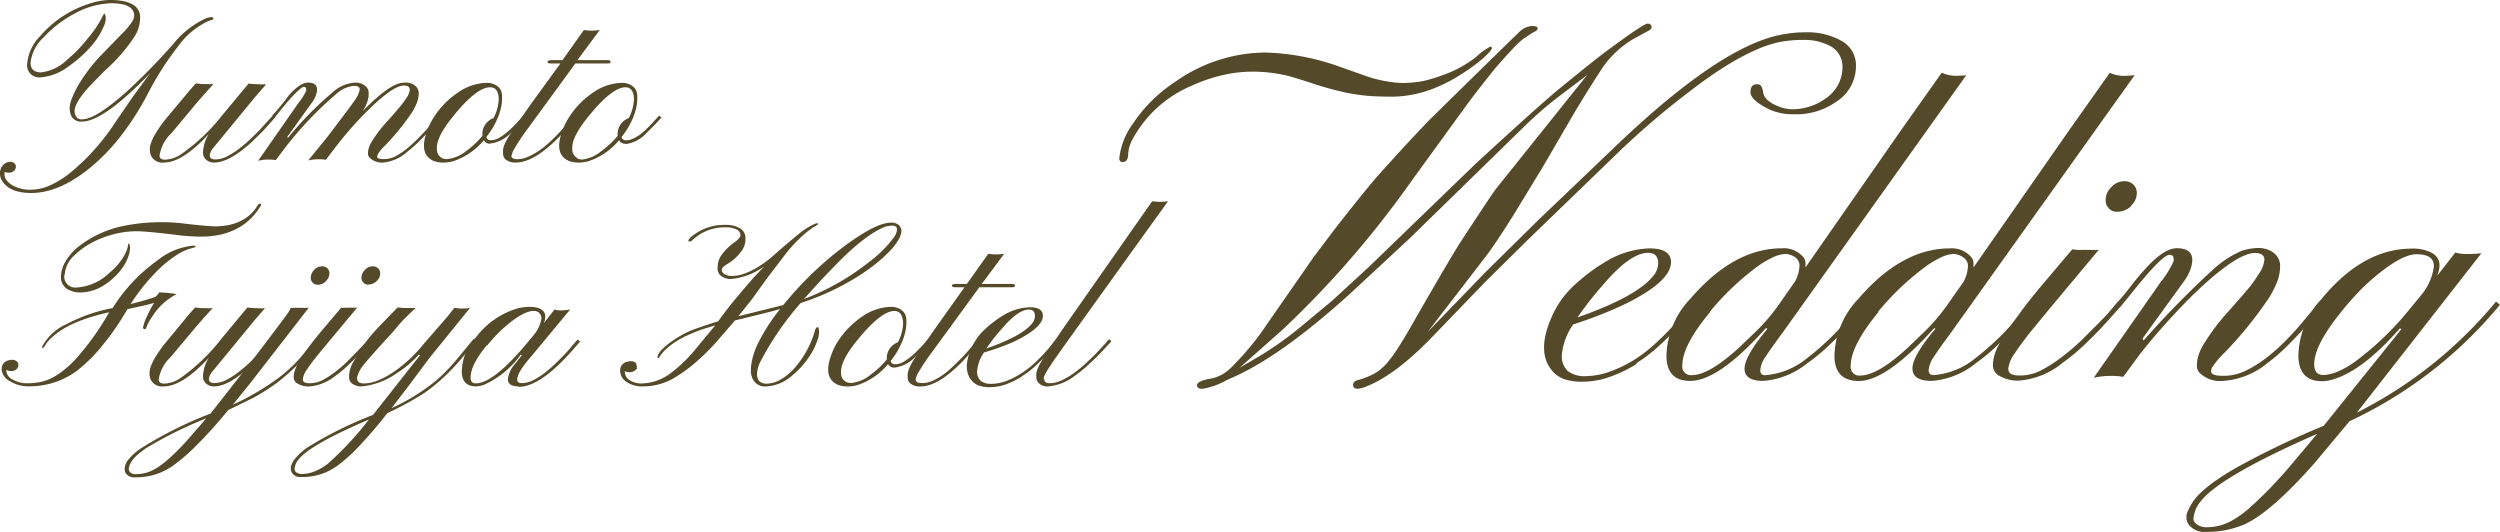 <svg xmlns="http://www.w3.org/2000/svg" viewBox="0 0 315.04 67.09"><defs><style>.cls-1{fill:#544929;}</style></defs><title>アセット 12</title><g id="レイヤー_2" data-name="レイヤー 2"><g id="logo"><path class="cls-1" d="M141.48,20.43c-.29,0-.43-.16-.43-.49a9.06,9.06,0,0,1,1.76-4.42,18.6,18.6,0,0,1,5.26-5.19,19.86,19.86,0,0,1,11.35-3.71,30,30,0,0,1,9.65,1.88l2.57.9a16.21,16.21,0,0,0,4.82,1.05,14.38,14.38,0,0,0,2.84-.23,16.33,16.33,0,0,0,2.35-.7A14.7,14.7,0,0,0,186,7.19a8,8,0,0,1,1.79-1.31c.14,0,.22.06.22.19s-.37.61-1.11,1.27a22.64,22.64,0,0,1-2.74,2,19,19,0,0,1-3.23,1.7,14.73,14.73,0,0,1-5.27,1.14q-2.34,0-3.49-.12t-2.33-.34a38.35,38.35,0,0,1-4.13-1.11q-2.18-.71-3-.94a15.47,15.47,0,0,0-1.62-.36,18.52,18.52,0,0,0-3.32-.28,16.48,16.48,0,0,0-3.74.45,19.79,19.79,0,0,0-3.76,1.28,15.15,15.15,0,0,0-7.51,6.71,4.56,4.56,0,0,0-.59,1.86q0,1.08-.65,1.08M191.33,4.16A2.55,2.55,0,0,1,193,3.28q.76,0,.76.26a.41.41,0,0,1-.26.39,5.29,5.29,0,0,0-.6.34l-.84.56a9.1,9.1,0,0,0-1.24,1.11q-1.7,1.83-2.47,2.75-2.26,2.82-3.62,4.67l-6.89,9.49a123.48,123.48,0,0,1-16.23,18.71l-5.41,4.79,2.38-1.39a43.84,43.84,0,0,0,4.95-3.46l4.39-3.65,4.7-4.33L186,20.59q7.7-7.08,10.33-9.27,4.95-4.05,6.28-5,4.51-3.34,5-3.34c.34,0,.51.15.51.43s-.21.38-.62.59l-1.14.62A12.26,12.26,0,0,0,201.64,9q-1.95,3-3.65,5.9L194.44,21l-3.8,6.24q-1.95,3.09-3.12,4.7l-7.61,9.89,7.26-7.51,6.68-6.59,10-9.55Q215,7.57,222.2,5a15.67,15.67,0,0,1,5.32-.93,8.79,8.79,0,0,1,4.54,1.08,3.51,3.51,0,0,1,1.82,3.22,5.28,5.28,0,0,1-2.35,4.36,8.79,8.79,0,0,1-5.47,1.67,7.21,7.21,0,0,1-3.12-.62q-2.35-1.17-2.35-2.16t.77-1a.66.66,0,0,1,.57.2,2.3,2.3,0,0,1,.25.8,1.68,1.68,0,0,0,.57,1,3.84,3.84,0,0,0,1.05.65,5,5,0,0,0,2.1.5,7.16,7.16,0,0,0,2.12-.34,6.81,6.81,0,0,0,2-1,4.71,4.71,0,0,0,2.16-4,2.89,2.89,0,0,0-1.67-2.69,6.82,6.82,0,0,0-3.2-.71,15.39,15.39,0,0,0-3.26.31A15.84,15.84,0,0,0,221,6.41a30.85,30.85,0,0,0-3.66,2q-2,1.24-4.39,3.09a101,101,0,0,0-9.4,8.07L192.46,30.29l-5.32,5.26-6.58,6.83q-4.58,4.76-8.19,6.24a4,4,0,0,1-1.27.37q-.59,0-.59-.5t.83-.65a13.58,13.58,0,0,0,1.41-.54,5.7,5.7,0,0,0,1.1-.66,6.8,6.8,0,0,0,1.07-1.05,17.19,17.19,0,0,0,1.19-1.65q.65-1,1.52-2.49,4.67-8.16,6.28-10.73,3.65-5.6,4.61-6.93L200,9.46l-3.74,2.84a46.53,46.53,0,0,0-3.87,3.34L177.68,30,170,37.13q-8.35,7.54-14.28,10.26l-1.17.53a9.47,9.47,0,0,1-3,1.08q-.71,0-.71-.46t1.39-.77a4.89,4.89,0,0,0,2.85-1.39,34.5,34.5,0,0,0,4.58-5.53l5.87-8.44L168.1,29q3.9-5,5.66-7,4.2-4.67,6.49-7Q190.42,5,191.33,4.16"/><path class="cls-1" d="M206.25,45.85a16.28,16.28,0,0,1-3.33,1.62,10.16,10.16,0,0,1-3.39.63,7,7,0,0,1-2.44-.33,3.62,3.62,0,0,1-1.37-.91q-2.29-2.48,0-7.32a11.83,11.83,0,0,1,3-3.9A22.79,22.79,0,0,1,202.3,33a11.26,11.26,0,0,1,5.57-1.7q2.58,0,2.7,1.6.17,2.6-6.32,5.67a54.56,54.56,0,0,1-6,2.31,7.91,7.91,0,0,0-1.43,3.81,2.55,2.55,0,0,0,.77,2.09,3.49,3.49,0,0,0,2.24.62,9.24,9.24,0,0,0,3.19-.63,16,16,0,0,0,3.21-1.61A19.37,19.37,0,0,0,208.91,43q1.22-1.14,2.15-2.19T212.6,39a9.07,9.07,0,0,1,.81-1l.51.41a8.1,8.1,0,0,0-1,1.1q-.65.83-1.63,1.88t-2.26,2.23a20.47,20.47,0,0,1-2.82,2.15M198.79,40q7.34-2.58,9.46-5.13a2.62,2.62,0,0,0,.71-1.65q0-1.36-1.26-1.36-2.24,0-5.59,3.92A43.3,43.3,0,0,0,198.79,40"/><path class="cls-1" d="M222.54,41.34Q216.58,48,213,48,210,48,210,44.81a10.76,10.76,0,0,1,3-7.15q5.47-6.37,11.55-6.37a3.22,3.22,0,0,1,2.7,1.12,1.18,1.18,0,0,1,.27.68c0,.21,0,.35,0,.4a1.5,1.5,0,0,0,0,.21l12.06-17.32,5.11-7.22a4.23,4.23,0,0,0,1.68.39,12.84,12.84,0,0,0,1.41-.07l-23.11,32.4q-1.41,1.9-2.13,3a3.6,3.6,0,0,0-.72,1.75c0,.43.2.65.61.65a9.44,9.44,0,0,0,5.35-2.19,33.91,33.91,0,0,0,6-6,13,13,0,0,1,.85-1l.54.41c-.18.18-.49.54-.94,1.07s-1,1.15-1.65,1.85-1.39,1.43-2.21,2.21a23,23,0,0,1-2.62,2.14A10,10,0,0,1,222.21,48q-2.4,0-2.37-1.57t2.89-5Zm-7.05-2Q212,43.53,212,46.05a1.08,1.08,0,0,0,1.22,1.22q2.16,0,6-3.53l2-1.92a24.27,24.27,0,0,0,2.82-3.26l2.16-3.09a4.47,4.47,0,0,0,.56-1.92,1.25,1.25,0,0,0-.58-1.16A2.33,2.33,0,0,0,225,32a4.17,4.17,0,0,0-1.59.43,11.86,11.86,0,0,0-2.18,1.33,33.87,33.87,0,0,0-5.74,5.5"/><path class="cls-1" d="M243.75,41.34q-6,6.66-9.49,6.67-3.09,0-3.09-3.19a10.76,10.76,0,0,1,3-7.15q5.47-6.37,11.55-6.37a3.22,3.22,0,0,1,2.7,1.12,1.17,1.17,0,0,1,.27.68c0,.21,0,.35,0,.4a1.37,1.37,0,0,0,0,.21l12.07-17.32,5.11-7.22a4.23,4.23,0,0,0,1.68.39A12.84,12.84,0,0,0,269,9.47l-23.11,32.4q-1.41,1.9-2.13,3a3.6,3.6,0,0,0-.72,1.75q0,.65.61.65A9.44,9.44,0,0,0,249,45.08a33.88,33.88,0,0,0,6-6c.41-.52.69-.86.85-1l.54.41c-.18.18-.49.54-.94,1.07s-1,1.15-1.65,1.85-1.4,1.43-2.21,2.21A22.8,22.8,0,0,1,249,45.76,10,10,0,0,1,243.42,48Q241,48,241,46.43t2.89-5Zm-7.05-2q-3.48,4.23-3.48,6.76a1.08,1.08,0,0,0,1.22,1.22q2.17,0,6-3.53l2-1.92a24.2,24.2,0,0,0,2.82-3.26l2.17-3.09a4.47,4.47,0,0,0,.56-1.92,1.25,1.25,0,0,0-.58-1.16A2.33,2.33,0,0,0,246.2,32a4.16,4.16,0,0,0-1.59.43,11.83,11.83,0,0,0-2.18,1.33,33.88,33.88,0,0,0-5.74,5.5"/><path class="cls-1" d="M253.09,46.55q0,.77,1.43.77a5.84,5.84,0,0,0,2.71-.66A17.84,17.84,0,0,0,259.81,45a28.24,28.24,0,0,0,2.52-2.15l2.19-2.19q1-1,1.61-1.76c.42-.49.67-.78.75-.86l.49.44q-.24.24-.91,1t-1.67,1.85q-1,1.06-2.24,2.23a25,25,0,0,1-2.6,2.14,9.88,9.88,0,0,1-5.5,2.26,4.6,4.6,0,0,1-2.41-.55,1.53,1.53,0,0,1-.9-1.25,5,5,0,0,1,.15-1.26,7.23,7.23,0,0,1,.53-1.34,18,18,0,0,1,1.08-1.82q.69-1,1.8-2.51t2.69-3.38l3.75-4.43a6.09,6.09,0,0,0,1.19.07h1.14a8.42,8.42,0,0,0,1,0q-8.05,9.61-9.06,10.93t-1.5,2.08a4.17,4.17,0,0,0-.85,2.05M268.54,26a2.81,2.81,0,0,1-.79.5,2.59,2.59,0,0,1-1,.18,1.27,1.27,0,0,1-1-.43,1.36,1.36,0,0,1-.4-1,2.22,2.22,0,0,1,.19-.95,2.36,2.36,0,0,1,.54-.73,2.12,2.12,0,0,1,1.55-.73,1.58,1.58,0,0,1,1.24.45,1.45,1.45,0,0,1,.4,1,2.1,2.1,0,0,1-.21.95,2.44,2.44,0,0,1-.56.73"/><path class="cls-1" d="M267.56,47.49a8,8,0,0,0-1.46-.12,9.34,9.34,0,0,0-2.26.24l8.44-12.07a11.68,11.68,0,0,0,1.63-2.63q.1-.8-.51-.8-.9,0-4.48,4.45l-1.56,1.92a.33.33,0,0,1-.4-.11c-.14-.14-.18-.24-.11-.3q.7-.75,1.59-1.91t1.86-2.23q2.38-2.65,4-2.65,2.68,0,1.7,2.75a6.22,6.22,0,0,1-.85,1.51L270,42.65l.12.27A112.82,112.82,0,0,1,278.85,34a12.62,12.62,0,0,1,3.66-2.4,7.38,7.38,0,0,1,2-.35,3.52,3.52,0,0,1,1.31.22,2.58,2.58,0,0,1,.89.56,2,2,0,0,1,.62,1.52A5.62,5.62,0,0,1,287,35.4a12,12,0,0,1-1.11,2.19,50.19,50.19,0,0,1-5.5,6.79,11,11,0,0,0-1.68,2,1.82,1.82,0,0,0-.07.42c0,.38.5.56,1.5.56a6.41,6.41,0,0,0,2.8-.62,14.74,14.74,0,0,0,2.55-1.57,23.11,23.11,0,0,0,2.38-2.08q1.13-1.13,2-2.16t1.51-1.8q.61-.77.83-1l.51.41c-.16.18-.46.54-.88,1.07s-.94,1.15-1.57,1.85-1.33,1.43-2.12,2.21a23,23,0,0,1-2.49,2.14A9.74,9.74,0,0,1,280.11,48a3.64,3.64,0,0,1-3-1.1,1.26,1.26,0,0,1-.27-.8,4.94,4.94,0,0,1,.13-1.06,6.14,6.14,0,0,1,.64-1.52,27.33,27.33,0,0,1,3.25-4.33q2.1-2.36,2.76-3.19a17.59,17.59,0,0,0,1-1.44,3.87,3.87,0,0,0,.73-1.8q0-.88-1.17-.88-2.41,0-8,5.45a85.56,85.56,0,0,0-6.42,7.17Z"/><path class="cls-1" d="M297,52a54.51,54.51,0,0,0,17.54-14l.49.41a54.34,54.34,0,0,1-18.95,14.67l-4.33,5.18q-5.47,6.23-8.9,7.81a11.85,11.85,0,0,1-4.89.95,2.44,2.44,0,0,1-2.21-1,1.73,1.73,0,0,1,0-1.71,6.47,6.47,0,0,1,1.2-1.84A14.63,14.63,0,0,1,279,60.72a33.22,33.22,0,0,1,3.21-2,105.69,105.69,0,0,1,10.61-5.06l9.8-12.19-.19-.1q-4.45,5.06-8,6.3a5.61,5.61,0,0,1-1.8.37q-2.94,0-3-3.19a10.86,10.86,0,0,1,2.9-7.15q5.23-6.37,11.38-6.37a5.07,5.07,0,0,1,2.53.53q1.51.85.68,2.9l2.29-2.94a4.91,4.91,0,0,0,1.29.19,15,15,0,0,0,2-.1ZM292,54.67q-12.43,5.45-14.76,8.61a3.78,3.78,0,0,0-.83,2.19q0,.27.45.62a2,2,0,0,0,1.25.35,6.43,6.43,0,0,0,1.61-.21,6.88,6.88,0,0,0,1.68-.71,12.87,12.87,0,0,0,1.9-1.36q1-.87,2.3-2.17t2.86-3.1ZM306.7,33.5q0-1.46-2.19-1.46T298,36a36.92,36.92,0,0,0-3.09,3.45q-3.33,4.14-3.28,6.52a1.59,1.59,0,0,0,.32,1,1.23,1.23,0,0,0,.91.28,4.84,4.84,0,0,0,1.67-.4,11,11,0,0,0,2.34-1.35,37.24,37.24,0,0,0,6.42-6.1l1.9-2.31a7.08,7.08,0,0,0,1.53-3.6"/><path class="cls-1" d="M5.15,9.74A1.52,1.52,0,0,1,3.43,8,5.63,5.63,0,0,1,5.11,4.5,13.5,13.5,0,0,1,11.58.37,8.08,8.08,0,0,1,13.81,0a9.4,9.4,0,0,1,1.63.12A4,4,0,0,1,16.59.5a1.8,1.8,0,0,1,1.07,1.66A4.44,4.44,0,0,1,17,4.53a20.9,20.9,0,0,1-3.74,4.32l-1.59,1.62Q9.4,12.82,9.4,14a1.17,1.17,0,0,0,.23.73.77.77,0,0,0,.65.31,2.84,2.84,0,0,0,.9-.16,6.68,6.68,0,0,0,1.17-.56A16.29,16.29,0,0,0,14,13.18q.91-.69,2.08-1.74A78.4,78.4,0,0,0,21.87,5.5a11.32,11.32,0,0,1,4-3.15,2.25,2.25,0,0,1,.75-.19c.18,0,.27.06.27.18s-.08.15-.23.17l-.42.15a9.74,9.74,0,0,0-3.76,3.13,37.65,37.65,0,0,0-3.8,5.92A35.93,35.93,0,0,1,15,17.43a25,25,0,0,1-3.69,3.75q-3.88,3.14-7.37,3.14-2.67,0-3.63-1.47A1.68,1.68,0,0,1,0,21.91a1.66,1.66,0,0,1,.12-.71,1.64,1.64,0,0,1,.31-.45,1.26,1.26,0,0,1,.88-.36.9.9,0,0,1,.47.16A.53.53,0,0,1,2,21a.69.69,0,0,1-.25.54.88.88,0,0,1-.61.22,1.48,1.48,0,0,1-.56-.09,1.68,1.68,0,0,0,0,.43,1.08,1.08,0,0,0,.26.62,2.36,2.36,0,0,0,.71.62,4.5,4.5,0,0,0,2.25.57,6.16,6.16,0,0,0,2.46-.53,11.82,11.82,0,0,0,2.56-1.58,27.92,27.92,0,0,0,5.64-6.28l2.26-3.3,2.2-3q-5.87,6.1-8.6,6.1a1.35,1.35,0,0,1-1.45-1,2.6,2.6,0,0,1-.09-.76,4,4,0,0,1,.37-1.38,12.72,12.72,0,0,1,1-1.91A21.35,21.35,0,0,1,13,6.69l2.28-2.35a9.2,9.2,0,0,0,1.47-1.76A1.72,1.72,0,0,0,16.91,2Q16.91.41,14,.41A10.08,10.08,0,0,0,9.39,1.72a14.14,14.14,0,0,0-3.9,3A5.1,5.1,0,0,0,3.85,7.88q0,1.24,1.33,1.24A5.63,5.63,0,0,0,8.5,7.49a17.17,17.17,0,0,0,2.55-2.64A13.37,13.37,0,0,0,13,1.91c.08-.13.13-.2.15-.2s.14.15.18.47A2.72,2.72,0,0,1,13,3.48a8.48,8.48,0,0,1-1,1.71,13.18,13.18,0,0,1-1.53,1.69,16.33,16.33,0,0,1-1.8,1.46,6.63,6.63,0,0,1-3.5,1.4"/><path class="cls-1" d="M20.1,19.59c0,.35.23.53.7.53a3.86,3.86,0,0,0,2.1-.74A24,24,0,0,0,28,14.53l3.32-4a10.46,10.46,0,0,0,1.27.09,8.49,8.49,0,0,0,.95,0l-1.43,1.65-5.17,6.29a1.83,1.83,0,0,0-.51,1q0,.53.7.53a3.27,3.27,0,0,0,1.45-.37,9.46,9.46,0,0,0,1.5-.94,17.1,17.1,0,0,0,1.47-1.25q.71-.68,1.3-1.29l1.53-1.69.29.25-.57.64q-.42.48-1,1.11l-1.36,1.33Q28.88,20.49,27,20.48a1.47,1.47,0,0,1-1-.33,1.19,1.19,0,0,1-.42-.88,4.68,4.68,0,0,1,.75-2.41Q23,20.48,20.69,20.48A1.59,1.59,0,0,1,19,19.55a2.11,2.11,0,0,1-.12-.67,2.6,2.6,0,0,1,.2-1,6.58,6.58,0,0,1,.63-1.23,17.43,17.43,0,0,1,1-1.44L23.39,12q.61-.76,1.3-1.5a6.45,6.45,0,0,0,.92.09h.5a4.37,4.37,0,0,0,.8,0q-1.71,1.87-2.39,2.7l-2.91,3.49a4.86,4.86,0,0,0-1.5,2.82"/><path class="cls-1" d="M34.75,20.18a4.07,4.07,0,0,0-.85-.07,5,5,0,0,0-1.37.15L37.59,13a7,7,0,0,0,1-1.58c0-.32-.06-.48-.31-.48s-1.26.89-2.69,2.67l-.93,1.15a.2.2,0,0,1-.24-.07c-.08-.08-.11-.14-.07-.18q.42-.45,1-1.15T36.41,12q1.43-1.59,2.38-1.59,1.61,0,1,1.65a3.76,3.76,0,0,1-.51.91l-3.07,4.26.07.16a42.21,42.21,0,0,1,5.77-5.87,4.59,4.59,0,0,1,2.7-1.11,1.88,1.88,0,0,1,1.34.47,1.09,1.09,0,0,1,.37.83c0,.29,0,.51-.06.66a3.48,3.48,0,0,1-.11.46A6.26,6.26,0,0,1,45.71,14q3.12-3.18,4.73-3.52a3.18,3.18,0,0,1,.71-.07,1.91,1.91,0,0,1,.72.13,1.54,1.54,0,0,1,.53.34,1.22,1.22,0,0,1,.37.91,3.4,3.4,0,0,1-.21,1.09,7.2,7.2,0,0,1-.66,1.31,30.09,30.09,0,0,1-3.3,4.07,6.63,6.63,0,0,0-1,1.18,1.09,1.09,0,0,0,0,.26h-.1c0,.23.28.35.83.35a3.18,3.18,0,0,0,1.53-.37,9.15,9.15,0,0,0,1.41-.95,16.72,16.72,0,0,0,1.39-1.26q.68-.69,1.23-1.3l.93-1.08.51-.61.31.25q-.15.15-.55.63c-.27.33-.59.71-1,1.13s-.82.88-1.29,1.34a16.61,16.61,0,0,1-1.47,1.29,5.31,5.31,0,0,1-3,1.36,2.15,2.15,0,0,1-1.8-.67.75.75,0,0,1-.16-.48,2.58,2.58,0,0,1,.09-.64,3.74,3.74,0,0,1,.43-.92,17.13,17.13,0,0,1,2-2.58q1.28-1.44,1.67-1.94c.26-.33.47-.62.63-.86a2.36,2.36,0,0,0,.45-1.08q0-.53-.75-.53-1.46,0-5.05,3.65a47.57,47.57,0,0,0-3.42,3.93l-1.36,1.78a4.08,4.08,0,0,0-.85-.07,5.41,5.41,0,0,0-1.37.15l2.38-2.92Q44.5,13,44.85,12.42a3,3,0,0,0,.48-1.15q0-.45-.71-.45a3.79,3.79,0,0,0-2.22,1,45.06,45.06,0,0,0-6.29,6.56Z"/><path class="cls-1" d="M61.76,18.11a.84.84,0,0,1-.79-.44,8.51,8.51,0,0,1-3.75,2.61,4.44,4.44,0,0,1-1.31.21,3.59,3.59,0,0,1-1.09-.15,2,2,0,0,1-.74-.41q-1.18-1-.23-3.52a8.51,8.51,0,0,1,.94-1.82A10.87,10.87,0,0,1,56.09,13a11.05,11.05,0,0,1,1.55-1.29,6.6,6.6,0,0,1,3.68-1.27,2.24,2.24,0,0,1,1.34.4,1.44,1.44,0,0,1,.6,1.15,5.56,5.56,0,0,1-.09,1.41,7.59,7.59,0,0,1-.39,1.31,9.68,9.68,0,0,1-1.49,2.54.52.52,0,0,0,.56.42,1.91,1.91,0,0,0,.88-.21,5.66,5.66,0,0,0,.83-.53,9.21,9.21,0,0,0,.82-.7q.4-.39.74-.74l.55-.61.34-.38.32.25q-.19.18-.48.5t-.66.69l-.77.76a4.25,4.25,0,0,1-2.66,1.39M55.7,19.93a1.49,1.49,0,0,0,.66.12A4.62,4.62,0,0,0,58.79,19a11,11,0,0,0,2-1.88V17a2.1,2.1,0,0,1,.93-1.87,1.84,1.84,0,0,1,.47-.25,5.48,5.48,0,0,0,.66-2.44Q62.79,11,61.77,11,60,11,56.94,14.86q-2,2.51-1.88,3.91a1.21,1.21,0,0,0,.64,1.15"/><path class="cls-1" d="M64.44,19.61c0,.29.23.44.7.45a3.23,3.23,0,0,0,1.41-.31A8.46,8.46,0,0,0,68,18.94a12.46,12.46,0,0,0,1.36-1.12q.66-.62,1.23-1.23t1-1.15l.76-.91.32.25-.76.88Q67.82,20.48,65,20.48a1.91,1.91,0,0,1-1.2-.32.91.91,0,0,1-.4-.7,4.44,4.44,0,0,1,0-.63,2.49,2.49,0,0,1,.15-.55,6.26,6.26,0,0,1,.34-.71q.23-.41.61-1l2.28-3.29L70.62,8H69.47Q69,8,69,7.79t.55-.21h1.33l2.7-3.8a6.43,6.43,0,0,0,2,0l-2.82,3.8h3.77q.41,0,.41.21c0,.14-.12.21-.37.21H72.5l-6,8.22a25.87,25.87,0,0,0-1.79,2.71,2.29,2.29,0,0,0-.23.67"/><path class="cls-1" d="M78.8,18.11a.84.84,0,0,1-.79-.44,8.5,8.5,0,0,1-3.75,2.61,4.44,4.44,0,0,1-1.31.21,3.59,3.59,0,0,1-1.09-.15,2,2,0,0,1-.74-.41q-1.18-1-.23-3.52a8.56,8.56,0,0,1,.94-1.82A10.88,10.88,0,0,1,73.12,13a11.05,11.05,0,0,1,1.55-1.29,6.6,6.6,0,0,1,3.68-1.27,2.24,2.24,0,0,1,1.34.4A1.43,1.43,0,0,1,80.3,12a5.56,5.56,0,0,1-.09,1.41,7.58,7.58,0,0,1-.39,1.31,9.71,9.71,0,0,1-1.49,2.54.52.52,0,0,0,.56.42,1.91,1.91,0,0,0,.88-.21A5.67,5.67,0,0,0,80.6,17a9.21,9.21,0,0,0,.82-.7q.4-.39.74-.74l.55-.61.34-.38.32.25c-.13.12-.29.28-.48.5s-.41.44-.66.69l-.77.76a4.25,4.25,0,0,1-2.66,1.39m-6.06,1.82a1.49,1.49,0,0,0,.66.12A4.62,4.62,0,0,0,75.83,19a11,11,0,0,0,2-1.88V17a2.1,2.1,0,0,1,.93-1.87,1.85,1.85,0,0,1,.47-.25,5.47,5.47,0,0,0,.66-2.44Q79.83,11,78.81,11,77.09,11,74,14.86q-2,2.51-1.88,3.91a1.21,1.21,0,0,0,.64,1.15"/><path class="cls-1" d="M2.31,46a.69.69,0,0,1-.25.54.93.93,0,0,1-.64.22,1.25,1.25,0,0,1-.63-.15v.07a1.36,1.36,0,0,0,.85,1.17,3.6,3.6,0,0,0,1.77.45A9,9,0,0,0,5,48.16a6.11,6.11,0,0,0,1.44-.48,8.68,8.68,0,0,0,1.55-1,13.32,13.32,0,0,0,1.7-1.6,34.1,34.1,0,0,0,4-5.61.45.45,0,0,1,.07-.12q-4.93,1.09-7.11,3.07a4.1,4.1,0,0,0-.85.93c-.2.33-.33.5-.39.5s-.1,0-.1-.07a.43.43,0,0,1,.1-.29A6.45,6.45,0,0,1,8.4,40.84a20.23,20.23,0,0,1,5.71-2l.07,0a21.14,21.14,0,0,1,5.63-6,8.46,8.46,0,0,1,4.48-1.88c.22,0,.34,0,.34.1s0,.11-.12.12l-.74.21a6.54,6.54,0,0,0-1.56.78,14.48,14.48,0,0,0-1.91,1.49,24.54,24.54,0,0,0-3.84,4.66q2.06-.53,3.08-.89a1.46,1.46,0,0,0,.5-.58,11.67,11.67,0,0,1,1.34.09,7.61,7.61,0,0,1,.88.13,7.77,7.77,0,0,0-3.09,2.85,5.83,5.83,0,0,0-.62,1.08,2,2,0,0,1-.22.47.18.18,0,0,1-.12,0c-.12,0-.18-.07-.18-.2a5,5,0,0,1,.51-1.44,13.32,13.32,0,0,1,.88-1.67q-.58.19-1.5.39l-1.87.41a31.75,31.75,0,0,1-3.11,4.53,19.67,19.67,0,0,1-3.2,3.2A10,10,0,0,1,3.6,48.68a4.3,4.3,0,0,1-2.32-.63,1.83,1.83,0,0,1-1.07-1.5A1.1,1.1,0,0,1,1.1,45.4a2.14,2.14,0,0,1,.48-.06.89.89,0,0,1,.48.16.54.54,0,0,1,.25.48m5.8-11.34a1.39,1.39,0,0,0,1.55,1.59,6.52,6.52,0,0,0,4.15-1.87,7.67,7.67,0,0,0,1.75-2,4.58,4.58,0,0,0,.53-1.2q.06-.48.15-.48t.15.52a3.63,3.63,0,0,1-.26,1.23,5.73,5.73,0,0,1-.72,1.35A7.46,7.46,0,0,1,14.32,35a7.74,7.74,0,0,1-1.31,1,5.55,5.55,0,0,1-2.74.85,3.06,3.06,0,0,1-1.93-.52,1.75,1.75,0,0,1-.66-1.46,3.68,3.68,0,0,1,.55-1.87A6.86,6.86,0,0,1,9.8,31.15a13.67,13.67,0,0,1,5.66-2.66A24.48,24.48,0,0,1,20.74,28a21.26,21.26,0,0,1,2.51.18q2.82.33,3.83.34a8.63,8.63,0,0,0,1.86-.19,6,6,0,0,0,1.5-.54,4.86,4.86,0,0,0,2-1.87c.11-.16.21-.25.31-.25s.15,0,.15.09a.45.45,0,0,1-.13.31q-2.35,3.75-7.5,3.75a26.83,26.83,0,0,1-3.15-.23q-3.71-.45-4.88-.45a11.24,11.24,0,0,0-2.27.23,13,13,0,0,0-2.11.62,11.58,11.58,0,0,0-1.87.93,9,9,0,0,0-1.5,1.15,3.67,3.67,0,0,0-1.34,2.57"/><path class="cls-1" d="M20,47.81q0,.52.7.53a3.86,3.86,0,0,0,2.1-.74,24,24,0,0,0,5.05-4.85l3.32-4a10.48,10.48,0,0,0,1.27.09,8.49,8.49,0,0,0,.95,0L32,40.45l-5.17,6.29a1.83,1.83,0,0,0-.51,1q0,.53.7.53a3.27,3.27,0,0,0,1.45-.37,9.45,9.45,0,0,0,1.5-.94,17.09,17.09,0,0,0,1.47-1.25q.71-.68,1.3-1.29l1.53-1.69.29.25-.57.64q-.42.48-1,1.11l-1.36,1.33q-2.79,2.63-4.63,2.63a1.47,1.47,0,0,1-1-.33,1.19,1.19,0,0,1-.42-.88,4.68,4.68,0,0,1,.75-2.41q-3.36,3.62-5.69,3.62a1.59,1.59,0,0,1-1.68-.93,2.1,2.1,0,0,1-.12-.67,2.6,2.6,0,0,1,.2-1,6.59,6.59,0,0,1,.63-1.23,17.36,17.36,0,0,1,1-1.44l2.63-3.18q.61-.76,1.3-1.5a6.47,6.47,0,0,0,.92.09H26a4.36,4.36,0,0,0,.8,0q-1.71,1.87-2.39,2.7L21.5,45A4.86,4.86,0,0,0,20,47.81"/><path class="cls-1" d="M36.62,38.79a3.36,3.36,0,0,0,.55,0h.88a7.49,7.49,0,0,0,.85,0l-7.39,9.53L29.34,51a33,33,0,0,0,5.78-3.39,19.47,19.47,0,0,0,2.7-2.5q1.14-1.29,2-2.37l.29.25a29,29,0,0,1-5.05,5.13,25.3,25.3,0,0,1-3.3,2.09l-3,1.46a56.81,56.81,0,0,1-4.55,5,23.69,23.69,0,0,1-2.39,2,9.08,9.08,0,0,1-1.66.91,8.18,8.18,0,0,1-3.15.57,1.23,1.23,0,0,1-1.23-.63,1.57,1.57,0,0,1-.07-.56,2.14,2.14,0,0,1,.5-1.08A7.07,7.07,0,0,1,18,56.35a49.81,49.81,0,0,1,8.53-4.23L32.11,45q3.47-4.57,4-5.32a3.57,3.57,0,0,0,.53-.91M26,52.71a52.42,52.42,0,0,0-7.52,3.72q-2.25,1.49-2.25,2.74a.6.6,0,0,0,.2.37.93.93,0,0,0,.69.21,5.11,5.11,0,0,0,1-.1,4.59,4.59,0,0,0,1.07-.37,7.51,7.51,0,0,0,1.22-.76,16,16,0,0,0,1.47-1.27q.82-.78,1.83-1.9ZM41.05,35.47a1.63,1.63,0,0,1-.47.3,1.5,1.5,0,0,1-.59.11.78.78,0,0,1-.58-.26.8.8,0,0,1-.25-.58,1.32,1.32,0,0,1,.12-.57A1.43,1.43,0,0,1,39.6,34a1.36,1.36,0,0,1,.95-.44.92.92,0,0,1,.73.27.89.89,0,0,1,.23.59,1.26,1.26,0,0,1-.12.57,1.45,1.45,0,0,1-.34.44"/><path class="cls-1" d="M38.16,47.83q0,.46.86.46a3.51,3.51,0,0,0,1.63-.39,10.69,10.69,0,0,0,1.55-1,17.08,17.08,0,0,0,1.51-1.29L45,44.3c.39-.41.71-.76,1-1.06l.45-.52.29.26q-.15.15-.55.62t-1,1.11q-.6.64-1.34,1.34a15,15,0,0,1-1.56,1.29A6,6,0,0,1,39,48.7a2.76,2.76,0,0,1-1.45-.33.91.91,0,0,1-.54-.75,3,3,0,0,1,.09-.76,4.23,4.23,0,0,1,.32-.8A10.8,10.8,0,0,1,38,45q.42-.63,1.08-1.5t1.61-2L43,38.77a3.63,3.63,0,0,0,.71,0h.69a5.12,5.12,0,0,0,.61,0q-4.83,5.77-5.44,6.56t-.9,1.25a2.5,2.5,0,0,0-.51,1.23m9.28-12.36a1.62,1.62,0,0,1-.47.3,1.52,1.52,0,0,1-.6.11.76.76,0,0,1-.58-.26.82.82,0,0,1-.24-.58,1.32,1.32,0,0,1,.12-.57A1.39,1.39,0,0,1,46,34a1.27,1.27,0,0,1,.93-.44,1,1,0,0,1,.74.27.87.87,0,0,1,.24.59,1.25,1.25,0,0,1-.12.57,1.45,1.45,0,0,1-.34.44"/><path class="cls-1" d="M45,47.65q0,.67.86.67a4.91,4.91,0,0,0,1.91-.44,11,11,0,0,0,2.05-1.16,17.39,17.39,0,0,0,3.58-3.39q2.57-2.94,3.08-3.55l.79-1a5.25,5.25,0,0,0,.83.1,8.16,8.16,0,0,0,1.12-.06l-5.08,6.26-2.58,3.46-2.22,2.89a25.23,25.23,0,0,0,5.78-3.61,22.91,22.91,0,0,0,2.47-2.57l2.1-2.54L60,43l-1.84,2.18A27.35,27.35,0,0,1,55.41,48a22,22,0,0,1-2,1.56,38.08,38.08,0,0,1-4.6,2.5,54.51,54.51,0,0,1-4.1,4.73,20.32,20.32,0,0,1-2.18,1.89,8.56,8.56,0,0,1-1.56.88,7.65,7.65,0,0,1-3.05.55,1.17,1.17,0,0,1-1.18-.63,1.31,1.31,0,0,1-.09-.56,2.09,2.09,0,0,1,.49-1.06,7.16,7.16,0,0,1,1.67-1.51A47.87,47.87,0,0,1,47,52.29l5.94-7.54-.16-.06a13.45,13.45,0,0,1-2.83,2.37,9.19,9.19,0,0,1-4.32,1.63,1.93,1.93,0,0,1-1.23-.33,1,1,0,0,1-.41-.8,3.89,3.89,0,0,1,.09-.86,4.44,4.44,0,0,1,.35-.93,30.88,30.88,0,0,1,2.06-3.17q.67-.83,1.62-1.8l2-2.06.69.07h.72a8,8,0,0,0,.88,0,24.52,24.52,0,0,0-1.94,1.9l-1,1.17Q46.21,45.44,45.81,46a3.81,3.81,0,0,0-.82,1.6m1.49,5.27q-7.34,3.14-8.83,5a2.06,2.06,0,0,0-.53,1.27.6.6,0,0,0,.2.37,1.18,1.18,0,0,0,.84.21,4.2,4.2,0,0,0,1.42-.29,6.78,6.78,0,0,0,1.74-1,40.81,40.81,0,0,0,5.15-5.54"/><path class="cls-1" d="M65.41,48.7Q64,48.7,64,47.79a3.4,3.4,0,0,1,.85-1.87l.92-1.17-.15-.06a11.46,11.46,0,0,1-4.63,3.8,3.31,3.31,0,0,1-1,.2q-1.8,0-1.8-1.91a6.44,6.44,0,0,1,1.8-4.29,10.15,10.15,0,0,1,5.34-3.66,7.07,7.07,0,0,1,1.37-.16,4,4,0,0,1,.9.08,2.12,2.12,0,0,1,.58.23,1,1,0,0,1,.53.82,2.47,2.47,0,0,1-.18.93L69.88,39a2.57,2.57,0,0,0,.73.12A9.16,9.16,0,0,0,71.85,39l-4.92,5.93q-1.75,2-1.75,2.88c0,.31.19.47.55.47A3.12,3.12,0,0,0,67,48a8.55,8.55,0,0,0,1.44-.86,14.6,14.6,0,0,0,1.39-1.17q.68-.64,1.26-1.25t1-1.14l.7-.79.31.25-.74.85q-4.21,4.86-7,4.86m-4-5.26q-2.06,2.5-2.06,4.09,0,.73.66.73,2.13,0,6.15-4.71l1.23-1.48a4.32,4.32,0,0,0,.88-1.93.9.9,0,0,0-1-1q-1.39,0-4,2.36a20.23,20.23,0,0,0-1.84,2"/><path class="cls-1" d="M80.26,46.48l-.25.21a1,1,0,0,1-.65.21,1.21,1.21,0,0,1-.62-.13v.09a1.22,1.22,0,0,0,.62,1.05,2.6,2.6,0,0,0,1.47.41,6.25,6.25,0,0,0,3.78-1.37A18.21,18.21,0,0,0,87.4,44.3L90.13,41l-.82.25-.75.23q-4.12,1.43-5.46,3.5c0,.09-.11.13-.17.13s-.09,0-.07-.08a1.1,1.1,0,0,0,0-.13,1.89,1.89,0,0,1,.13-.31,2.66,2.66,0,0,1,.52-.64,8.44,8.44,0,0,1,.89-.75,12.68,12.68,0,0,1,3.1-1.71q1.5-.54,3-1,.89-1.23,1.74-2.29,2.16-2.6,2.88-3.37l1.18-1.26a8.62,8.62,0,0,1-4.15,1.59,2,2,0,0,1-1.23-.36,1.08,1.08,0,0,1-.49-.91,3.8,3.8,0,0,1,.09-.9,2.6,2.6,0,0,1,.32-.73,6.72,6.72,0,0,1,1.61-1.65,3.39,3.39,0,0,0,.8-.74.78.78,0,0,0,.06-.23.82.82,0,0,0-.46-.71,3.06,3.06,0,0,0-1.51-.28,5.82,5.82,0,0,0-4.06,1.59.67.67,0,0,1-.38.2c-.1,0-.15,0-.15-.1s.09-.23.26-.41a6.4,6.4,0,0,1,4.38-1.59,3.38,3.38,0,0,1,1.89.45,1.39,1.39,0,0,1,.66,1.22,2.59,2.59,0,0,1-.37,1.45,6,6,0,0,1-1.88,1.79,2.88,2.88,0,0,0-.6.45.47.47,0,0,0-.13.3.59.59,0,0,0,.07.28.74.74,0,0,0,.23.24,1.71,1.71,0,0,0,1,.25,4.2,4.2,0,0,0,1.18-.17,7.59,7.59,0,0,0,1.27-.51,12.16,12.16,0,0,0,2.61-1.77q3.34-2.91,4-3.34a10.84,10.84,0,0,1,.95-.58l.44-.2a.56.56,0,0,1,.26-.06c.09,0,.14,0,.14.07a.11.11,0,0,1-.07.1l-.18.11-.2.12-.2.12-.73.53A18.44,18.44,0,0,0,99,32l-2.29,3-2.06,2.85-1.61,2,5.65-1.4.75-.89a42.92,42.92,0,0,1,7.14-6.67q3.86-2.83,5.68-2.83a1.42,1.42,0,0,1,1,.3,1,1,0,0,1,.33.76,2.41,2.41,0,0,1-.4,1.15A8,8,0,0,1,112,31.77a17.42,17.42,0,0,1-1.88,1.66,25.7,25.7,0,0,1-2.51,1.71,32.31,32.31,0,0,1-6.72,3.05,37.67,37.67,0,0,0-5.07,7.39,3.74,3.74,0,0,0-.42,1.52,1.36,1.36,0,0,0,.28.93,1.31,1.31,0,0,0,1,.31,3.48,3.48,0,0,0,1.62-.47,6.64,6.64,0,0,0,1.7-1.35,12.1,12.1,0,0,0,2.69-4.85c.09-.29.21-.44.35-.44s.13.16.17.47A3,3,0,0,1,103,42.9a8.16,8.16,0,0,1-.69,1.51,10.83,10.83,0,0,1-1.1,1.55,10.55,10.55,0,0,1-1.41,1.38A5.31,5.31,0,0,1,96.5,48.7a1.7,1.7,0,0,1-1.75-1.21,2.37,2.37,0,0,1-.13-.85,6.44,6.44,0,0,1,.17-1.33,9.4,9.4,0,0,1,.6-1.77,23.48,23.48,0,0,1,2.92-4.6q-1.33.38-2.8.73l-2.89.71-2.16,2.5a28.83,28.83,0,0,1-3.38,3.28,20.24,20.24,0,0,1-2.23,1.53,7.78,7.78,0,0,1-3.9,1,3.37,3.37,0,0,1-2-.57,1.67,1.67,0,0,1-.8-1.39,1.08,1.08,0,0,1,.89-1.14,1.65,1.65,0,0,1,.47-.07q.73,0,.73.66Zm21.05-8.8a30.62,30.62,0,0,0,8.32-4.75,14.64,14.64,0,0,0,3-3,2,2,0,0,0,.41-1q0-.5-.63-.5a3.24,3.24,0,0,0-1.39.37,11.61,11.61,0,0,0-1.66,1,22.27,22.27,0,0,0-1.9,1.52q-1,.88-2,1.91t-2.09,2.17Z"/><path class="cls-1" d="M112.7,46.32a.84.84,0,0,1-.79-.44,8.49,8.49,0,0,1-3.75,2.61,4.43,4.43,0,0,1-1.31.21,3.59,3.59,0,0,1-1.09-.15,2,2,0,0,1-.74-.41q-1.18-1-.23-3.52a8.56,8.56,0,0,1,.94-1.82,10.94,10.94,0,0,1,1.3-1.57,11.1,11.1,0,0,1,1.55-1.29,6.59,6.59,0,0,1,3.68-1.27,2.24,2.24,0,0,1,1.34.4,1.44,1.44,0,0,1,.61,1.15,5.51,5.51,0,0,1-.09,1.41,7.5,7.5,0,0,1-.39,1.31,9.71,9.71,0,0,1-1.49,2.54.52.52,0,0,0,.56.42,1.91,1.91,0,0,0,.88-.21,5.67,5.67,0,0,0,.83-.53,9.23,9.23,0,0,0,.82-.7q.4-.39.74-.74l.56-.61.33-.38.32.25q-.19.18-.48.5c-.19.21-.41.44-.66.69l-.77.76a4.25,4.25,0,0,1-2.66,1.39m-6.06,1.82a1.5,1.5,0,0,0,.66.12,4.62,4.62,0,0,0,2.44-1.07,11,11,0,0,0,2-1.88v-.06a2.1,2.1,0,0,1,.93-1.87,1.86,1.86,0,0,1,.47-.25,5.46,5.46,0,0,0,.66-2.44q-.09-1.51-1.11-1.5-1.72,0-4.83,3.88-2,2.51-1.88,3.91a1.21,1.21,0,0,0,.64,1.15"/><path class="cls-1" d="M115.39,47.82c0,.29.23.44.7.45A3.22,3.22,0,0,0,117.5,48a8.42,8.42,0,0,0,1.41-.82A12.45,12.45,0,0,0,120.27,46q.66-.62,1.23-1.23t1-1.15l.76-.91.32.25-.76.88Q118.76,48.7,116,48.7a1.91,1.91,0,0,1-1.21-.32.91.91,0,0,1-.4-.7,4.44,4.44,0,0,1,0-.63,2.49,2.49,0,0,1,.15-.55,6.26,6.26,0,0,1,.34-.71q.23-.41.61-1l2.28-3.29,3.77-5.3h-1.15q-.44,0-.44-.21t.56-.21h1.33l2.7-3.8a6.42,6.42,0,0,0,2,0l-2.82,3.8h3.77c.27,0,.41.07.41.21s-.12.21-.36.21h-4.13l-6,8.22a25.69,25.69,0,0,0-1.79,2.71,2.26,2.26,0,0,0-.23.67"/><path class="cls-1" d="M128.82,47.41a9.88,9.88,0,0,1-2,1,6.14,6.14,0,0,1-2,.38,4.21,4.21,0,0,1-1.47-.2,2.18,2.18,0,0,1-.83-.55q-1.37-1.49,0-4.4a7.11,7.11,0,0,1,1.81-2.34,13.7,13.7,0,0,1,2.13-1.58,6.77,6.77,0,0,1,3.34-1q1.55,0,1.62,1,.1,1.56-3.79,3.4A32.8,32.8,0,0,1,124,44.42a4.74,4.74,0,0,0-.86,2.28A1.53,1.53,0,0,0,123.6,48a2.1,2.1,0,0,0,1.34.37,5.56,5.56,0,0,0,1.91-.38,9.56,9.56,0,0,0,1.93-1,11.7,11.7,0,0,0,1.63-1.27q.73-.69,1.29-1.31t.92-1.09a5.42,5.42,0,0,1,.49-.58l.31.25a5.09,5.09,0,0,0-.58.66q-.39.5-1,1.13t-1.36,1.34a12.35,12.35,0,0,1-1.69,1.29m-4.47-3.5q4.41-1.55,5.68-3.08a1.57,1.57,0,0,0,.42-1q0-.82-.76-.82-1.34,0-3.36,2.35a26.07,26.07,0,0,0-2,2.54"/><path class="cls-1" d="M131.6,47.81c0,.32.23.48.7.48a3.55,3.55,0,0,0,1.5-.37,9.57,9.57,0,0,0,1.58-.94,16.35,16.35,0,0,0,1.51-1.25q.73-.68,1.33-1.29l1-1.08c.27-.31.46-.52.55-.61l.29.25-.59.64q-.43.48-1.05,1.11c-.41.42-.88.86-1.39,1.33a16,16,0,0,1-1.6,1.28A6.27,6.27,0,0,1,132,48.7a1.52,1.52,0,0,1-1-.34,1,1,0,0,1-.4-.72,4.35,4.35,0,0,1,0-.62,2.64,2.64,0,0,1,.15-.53,6.22,6.22,0,0,1,.34-.7q.22-.4.58-1l2.23-3.3,11.29-16.13a7.14,7.14,0,0,0,2,0q-13.93,19.36-14.42,20.1t-.73,1.11c-.16.25-.27.45-.35.61a1.42,1.42,0,0,0-.17.61"/></g></g></svg>